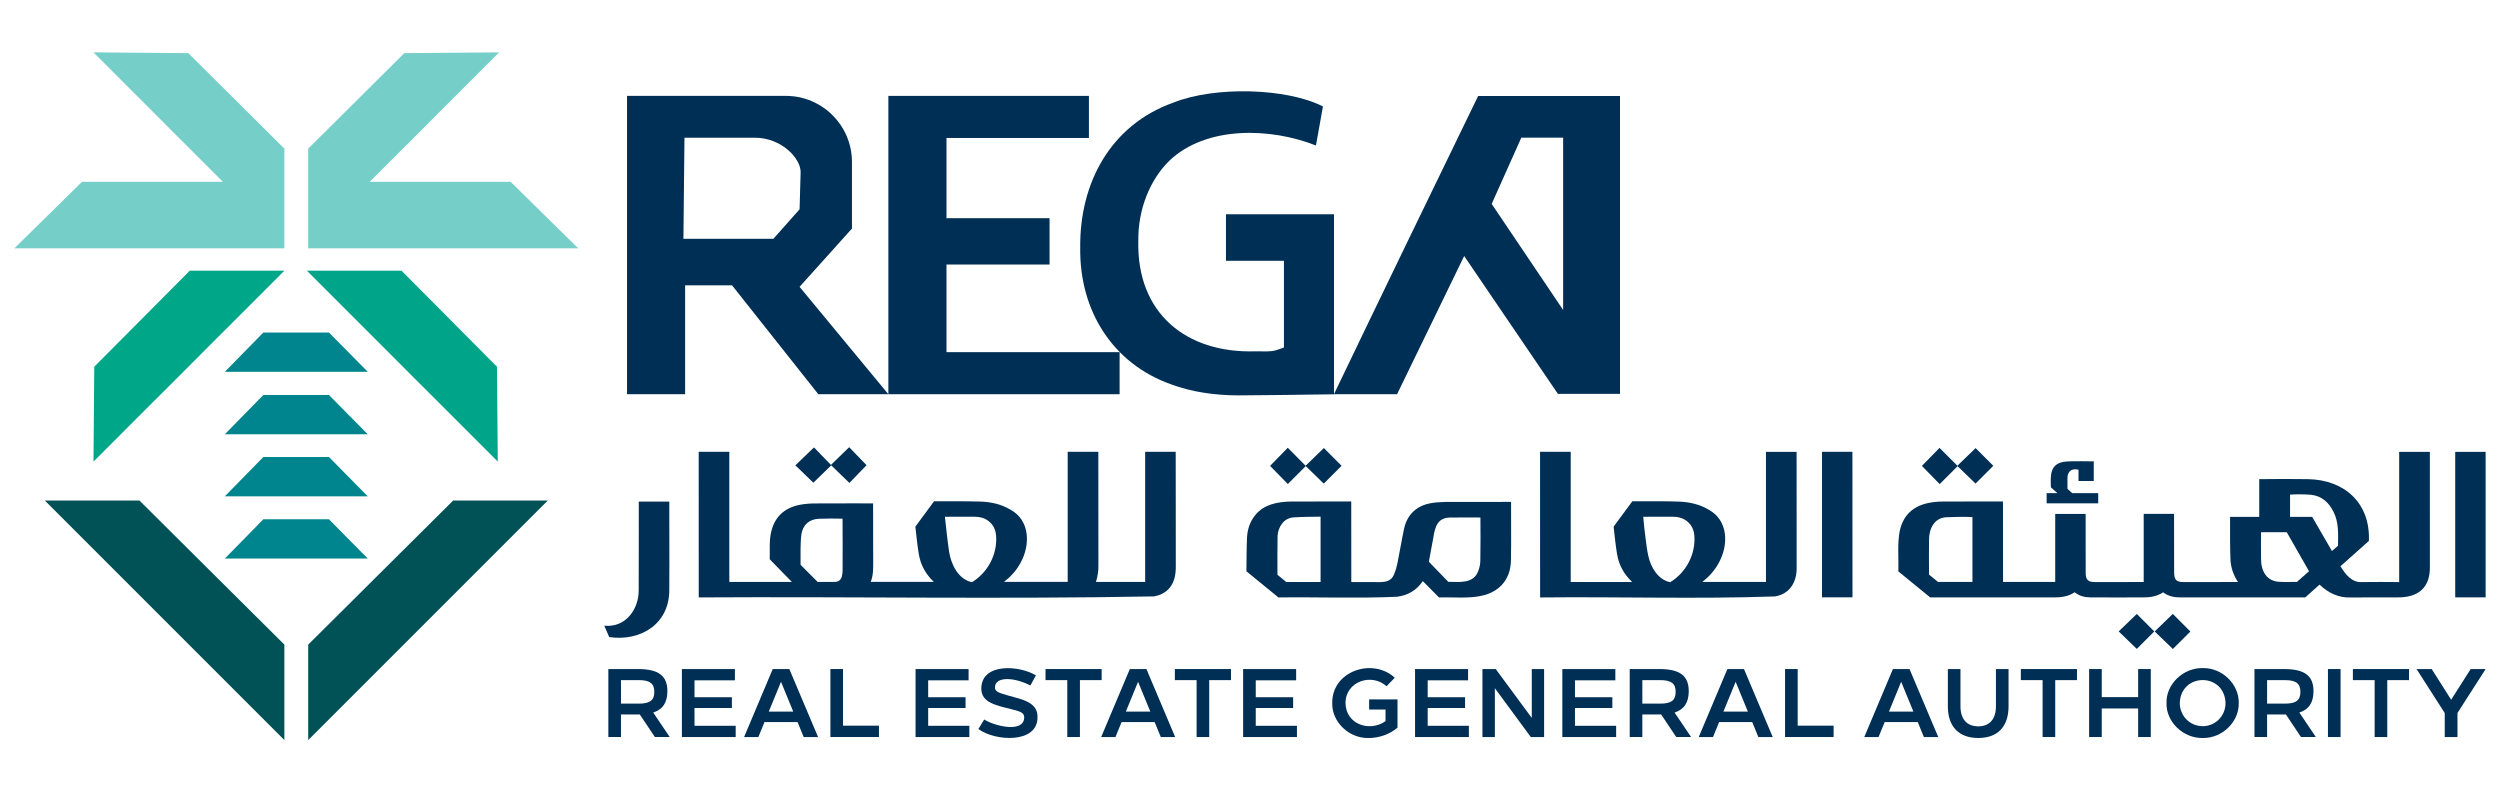 <svg xmlns="http://www.w3.org/2000/svg" id="Layer_1" data-name="Layer 1" viewBox="0 0 1261.38 399.85"><defs><style>      .cls-1 {        fill: #002f56;      }      .cls-1, .cls-2, .cls-3, .cls-4, .cls-5, .cls-6 {        stroke-width: 0px;      }      .cls-2 {        fill: #75cec8;      }      .cls-3 {        fill: #00a488;      }      .cls-4 {        fill: #00a688;      }      .cls-5 {        fill: #005257;      }      .cls-6 {        fill: #00848d;      }    </style></defs><g><g><path class="cls-1" d="M1091.41,298.84c-2.9,1.94-6.14,2.55-9.48,2.57-9.08.06-18.16.05-27.24,0-2.87-.01-5.57-.71-7.89-2.58-3.14,2.08-6.66,2.6-10.28,2.6-20.88.02-41.75,0-62.63,0-5.35-4.37-10.7-8.74-16.07-13.13.22-6.87-.6-13.78.72-20.55,1.81-7.94,6.87-12.52,14.75-14.03,2.24-.43,4.56-.65,6.84-.66,10.75-.07,30.48-.03,30.48-.03h0c-.01,11.65.03,21.92.04,40.58h26.32v-34.31h15.35c0,2.28,0,6.81,0,9.08,0,0,.01,13.51.02,20.26-.05,3.68.98,5.12,4.8,5.03,8.16-.03,16.31.07,24.47-.03v-34.36h15.31c0,10.19.01,15.46.05,29.34-.04,3.84,1.02,5.14,4.94,5.05,9.09-.02,18.17.06,27.26-.03-2.31-3.57-3.68-7.41-3.79-11.65-.2-4.42-.19-13.28-.19-13.28,0-1.67,0-6.23,0-7.92h14.72v-19.03c8.17-.15,16.33-.1,24.5-.01,18.57.29,31.62,12.12,30.82,31.17-4.84,4.31-9.57,8.52-14.35,12.78,2.5,4.06,5.74,8.4,11.02,7.98,6.21-.11,12.4-.04,18.62,0v-65.7h15.47c0,10.81.01,32.37.01,57.65.31,10.92-5.91,15.92-16.44,15.78-7.9.05-15.81-.06-23.71.05-6.16.16-11.16-2.37-15.52-6.49-2.37,2.13-4.77,4.28-7.21,6.46-20.9,0-41.81,0-62.72,0-3.23.04-6.4-.56-9.01-2.6ZM995.2,260.9c-4.3-.23-8.75-.1-13.08.07-6.17.23-8.84,5.8-8.82,11.4-.04,5.85-.08,11.7,0,17.54,1.56,1.27,3.1,2.53,4.54,3.71h17.36v-32.72ZM1165.02,288.21c-3.79-6.64-7.52-13.18-11.24-19.69h-12.96c-.07,4.53-.03,9.05,0,13.58-.03,6.03,2.86,11.25,9.38,11.47,2.86.17,5.73.03,8.73.03,1.99-1.75,4.07-3.6,6.1-5.38ZM1166.61,260.79c3.32,5.73,6.63,11.45,9.98,17.22,1.09-.94,2.11-1.83,3.06-2.65.04-5.88.47-11.79-2.29-17.14-2.35-4.75-5.97-8.02-11.38-8.58-3.46-.27-7.1-.29-10.53-.09v11.24h11.16Z"></path><path class="cls-1" d="M1254.13,301.4h-15.34v-73.41h15.34v73.41Z"></path><path class="cls-1" d="M1056.41,232.8v9.88h-7.7v-5.68c-3.29-.86-5.51.77-5.57,4.02-.03,1.86,0,3.72,0,5.61.78.72,1.56,1.44,2.39,2.19h13.13v5.13h-26.03v-5.13h5.43c-1.26-1.13-2.34-2.09-3.27-2.92-.19-5.79-.66-11.62,6.41-12.88,3.71-.57,14.74-.16,15.24-.27v.05Z"></path><path class="cls-1" d="M996.78,226.07c2.98,2.98,6,6,8.95,8.95-2.97,2.97-6,6-8.97,8.97-2.95-2.86-5.99-5.81-9.06-8.78-2.94,2.95-5.96,5.98-9.03,9.05-3.03-3.1-5.96-6.1-8.97-9.18,2.98-3.05,5.93-6.07,8.89-9.1,3.04,3.05,6.05,6.07,9,9.02,3.12-3.03,6.18-5.99,9.19-8.91Z"></path><path class="cls-1" d="M1068.98,318.59c3.13-3.02,6.17-5.96,9.14-8.82,2.85,2.85,5.87,5.87,8.82,8.82-2.9,2.9-5.92,5.92-8.82,8.81-2.98-2.88-6.03-5.82-9.14-8.82Z"></path><path class="cls-1" d="M1105.16,318.63c-2.9,2.9-5.92,5.9-8.84,8.82-3-2.9-6.06-5.85-9.16-8.85,3.13-3.03,6.17-5.98,9.13-8.85,2.86,2.86,5.88,5.88,8.87,8.88Z"></path></g><g><path class="cls-1" d="M777.04,227.97h15.47v65.67h30.99c-4.1-3.89-6.71-8.54-7.61-14.09-.77-4.58-1.22-9.21-1.74-13.83,3.16-4.28,6.3-8.55,9.45-12.81,7.87.03,15.66-.1,23.5.17,5.29.22,10.41,1.32,15.03,4.09,9.94,5.43,10.08,17.77,5.11,26.79-2.08,3.84-4.91,6.99-8.37,9.66h32.15v-65.62h15.46c0,11.47.02,32.04.02,57.64.3,7.57-3.09,14-10.97,15.29-39.41,1.39-79,.08-118.47.52,0-29.68-.02-63.36-.02-73.47ZM829.1,260.75c.27,3.51.7,6.98,1.12,10.47.41,3.11.75,6.25,1.44,9.3,1.27,5.73,4.85,11.92,11.03,13.25,7.98-4.88,12.84-13.94,12.21-23.31-.2-3.04-1.36-5.67-3.84-7.58-2.14-1.64-4.61-2.17-7.24-2.17-4.91.04-9.8-.07-14.71.04Z"></path><path class="cls-1" d="M726.05,301.44c-2.7-2.72-5.43-5.47-8.19-8.26-2.99,4.62-7.67,7.28-13.04,7.92-19.89.88-39.87.08-59.79.34-5.36-4.38-10.71-8.75-16.15-13.2.09-5.68.02-11.4.31-17.1.21-4.15,1.52-8.04,4.23-11.33,4.31-5.35,11.28-6.64,17.79-6.75,10.77-.07,30.56-.03,30.56-.03h0c0,11.01.02,22.14.03,40.65,3.46,0,6.89,0,10.34,0,4.25-.1,9.24.97,11.21-3.84.79-1.81,1.34-3.75,1.73-5.69,1.18-5.81,2.11-11.66,3.36-17.45.81-3.76,2.61-7.07,5.7-9.52,4.29-3.43,9.92-3.79,15.19-3.93,11.51-.05,33.08-.02,33.08-.02-.08,10.4.17,16.31-.06,29.67-.14,4.68-1.5,9-4.84,12.47-7.89,8.1-21.1,5.68-31.45,6.07ZM746.95,261.11c-5.23,0-10.37-.1-15.5.03-6.06.13-7.4,4.64-8.21,9.83-.81,4.26-1.59,8.53-2.31,12.46,3.42,3.54,6.69,6.91,9.8,10.13,5.78.04,12.81,1.08,15.15-5.54.58-1.56.99-3.28,1.02-4.94.09-7.32.15-14.66.05-21.97ZM666.3,293.64v-32.96c-4.53.1-9.02.05-13.47.36-4.89.15-7.96,4.7-8.23,9.29-.13,6.5-.06,13.01-.06,19.67,1.41,1.15,2.97,2.43,4.45,3.64h17.31Z"></path><path class="cls-1" d="M919.29,227.95h15.35c0,12.46.03,42.56.03,73.42h-15.37v-73.42Z"></path><path class="cls-1" d="M649.75,225.93c3.04,3.07,6.04,6.1,8.99,9.07,3.12-3.03,6.18-5.99,9.21-8.94,2.97,2.97,5.98,5.99,8.95,8.96-2.99,2.99-6.02,6.02-8.99,8.99-2.98-2.9-6.02-5.85-9.1-8.85-2.95,2.96-5.98,5.99-9.04,9.05-3-3.07-5.94-6.08-8.94-9.15,2.98-3.05,5.93-6.07,8.92-9.14Z"></path></g><g><path class="cls-1" d="M471.3,252.9c7.82.03,15.6-.06,23.41.17,5.32.17,10.46,1.31,15.11,4.08,10,5.46,10.08,17.9,5.04,26.93-2.07,3.78-4.88,6.88-8.3,9.51h32.14v-65.62h15.47c0,2.33,0,6.93,0,9.24,0,0,0,31.83.03,47.75.1,2.98-.37,5.84-1.23,8.66h24.82v-65.66h15.41c.11,14.54-.05,30.83.05,57.7,0,2.2-.14,4.37-.78,6.49-1.54,5.06-5.13,7.79-10.16,8.76-76.5,1.45-153.19.05-229.76.52,0-29.71-.02-63.27-.02-73.47h15.45v65.66h31.56c-3.68-3.76-7.41-7.58-11.17-11.44.12-4.61-.35-9.27.74-13.86,1.82-7.71,6.81-12.13,14.44-13.62,2.37-.46,4.83-.67,7.24-.69,10.45-.07,29.73-.03,29.73-.03h0c-.01,10.18.02,15.79.05,29.09,0,3.52.14,7.06-1.24,10.52h31.83c-4.08-3.88-6.68-8.52-7.57-14.05-.78-4.58-1.21-9.21-1.74-13.83,3.16-4.28,6.3-8.54,9.45-12.81ZM490.38,293.77c7.97-4.85,12.84-13.93,12.22-23.28-.2-3.11-1.39-5.78-3.95-7.69-2.1-1.57-4.53-2.08-7.11-2.08-4.93.05-9.85-.09-14.77.05.65,5.87,1.22,11.66,2.08,17.49,1.03,6.49,4.53,13.93,11.53,15.51ZM403.93,284.98c2.95,2.95,5.79,5.79,8.62,8.63,2.93,0,5.91.06,8.88-.02,1.79-.05,2.92-1.16,3.36-2.86.23-.91.33-1.89.34-2.83,0-8.73.08-17.47-.03-26.2-3.98-.14-7.97-.07-11.95.05-4.8.2-8.01,2.98-8.79,7.73-.66,5.04-.38,10.52-.43,15.52Z"></path><path class="cls-1" d="M307.39,321.45c-.83-1.9-1.63-3.74-2.51-5.76,10.57,1.13,17.43-8.03,17.37-17.88.08-15.21.03-29.47.04-44.72h15.4c-.02,13.92.13,29.6,0,44.03.36,17.34-14.06,26.66-30.3,24.32Z"></path><path class="cls-1" d="M419.41,234.78c-3.04,2.95-6.07,5.89-9.03,8.77-2.98-2.88-6.01-5.81-9.07-8.76,3.13-3.02,6.19-5.97,9.39-9.06,2.7,2.8,5.65,5.86,8.54,8.85,3.18-3.09,6.17-6,9.21-8.94,2.92,3.02,5.9,6.1,8.77,9.08-2.79,2.88-5.76,5.95-8.66,8.94-3.11-3.01-6.16-5.97-9.16-8.87Z"></path></g><path class="cls-1" d="M330.42,371.87l-7.6-11.37h-9.51v11.37h-6.37v-34.3h14.99c10.44,0,14.8,3.48,14.8,11.17,0,5.68-2.3,9.21-7.15,10.78l8.33,12.35h-7.5ZM313.32,355.02h8.97c5.63,0,7.84-1.67,7.84-5.93s-2.21-5.93-7.84-5.93h-8.97v11.86Z"></path><path class="cls-1" d="M370.79,343.26h-20.38v8.53h18.86v5.44h-18.86v8.97h20.78v5.68h-27.14v-34.3h26.75v5.68Z"></path><path class="cls-1" d="M402.43,364.33h-16.71l-3.09,7.55h-7.2l14.45-34.3h8.38l14.5,34.3h-7.25l-3.09-7.55ZM400.23,359.04l-6.17-15.04-6.17,15.04h12.35Z"></path><path class="cls-1" d="M425.35,366.14h18.13v5.73h-24.5v-34.3h6.37v28.57Z"></path><path class="cls-1" d="M488.69,343.26h-20.38v8.53h18.86v5.44h-18.86v8.97h20.78v5.68h-27.14v-34.3h26.75v5.68Z"></path><path class="cls-1" d="M519.85,345.86c-3.68-1.96-8.18-3.23-11.66-3.23-3.67,0-6.17,1.37-6.17,4.16,0,1.81.98,2.6,6.42,4.07,7.54,2.09,15.17,3.47,15.04,10.93.17,13.59-21.5,12.26-29.84,6.03l2.94-4.8c4.76,3.12,19.81,7.1,20.19-.88,0-2.35-1.32-3.04-6.22-4.26-7.93-1.99-15.55-3.34-15.43-10.63.26-13.1,19.65-11.44,27.54-6.47l-2.79,5.1Z"></path><path class="cls-1" d="M555.85,343.16h-10.98v28.71h-6.37v-28.71h-10.98v-5.59h28.32v5.59Z"></path><path class="cls-1" d="M582.6,364.33h-16.71l-3.09,7.55h-7.2l14.45-34.3h8.38l14.5,34.3h-7.25l-3.09-7.55ZM580.39,359.04l-6.17-15.04-6.17,15.04h12.35Z"></path><path class="cls-1" d="M621.1,343.16h-10.98v28.71h-6.37v-28.71h-10.98v-5.59h28.32v5.59Z"></path><path class="cls-1" d="M653.97,343.26h-20.38v8.53h18.86v5.44h-18.86v8.97h20.78v5.68h-27.15v-34.3h26.75v5.68Z"></path><path class="cls-1" d="M699.57,346.25c-7.47-6.84-20.72-2.47-20.68,8.48.11,10.78,12.22,14.79,20.19,9.11v-5.83h-8.28v-5.14h14.31v14.26c-3.92,3.33-9.16,5.24-14.65,5.24-9.85.2-18.52-8.13-18.28-17.64-.2-16.24,20.44-23.01,31.55-12.79l-4.16,4.31Z"></path><path class="cls-1" d="M740.72,343.26h-20.38v8.53h18.86v5.44h-18.86v8.97h20.78v5.68h-27.15v-34.3h26.75v5.68Z"></path><path class="cls-1" d="M779.08,337.58v34.3h-6.71l-18.13-24.65v24.65h-6.27v-34.3h6.71l18.18,24.65v-24.65h6.22Z"></path><path class="cls-1" d="M815.03,343.26h-20.38v8.53h18.86v5.44h-18.86v8.97h20.78v5.68h-27.15v-34.3h26.75v5.68Z"></path><path class="cls-1" d="M845.74,371.87l-7.59-11.37h-9.51v11.37h-6.37v-34.3h14.99c10.44,0,14.8,3.48,14.8,11.17,0,5.68-2.3,9.21-7.15,10.78l8.33,12.35h-7.5ZM828.64,355.02h8.97c5.64,0,7.84-1.67,7.84-5.93s-2.2-5.93-7.84-5.93h-8.97v11.86Z"></path><path class="cls-1" d="M884.1,364.33h-16.71l-3.09,7.55h-7.2l14.45-34.3h8.38l14.5,34.3h-7.25l-3.09-7.55ZM881.89,359.04l-6.17-15.04-6.17,15.04h12.35Z"></path><path class="cls-1" d="M907.02,366.14h18.13v5.73h-24.5v-34.3h6.37v28.57Z"></path><path class="cls-1" d="M967.62,364.33h-16.71l-3.09,7.55h-7.2l14.45-34.3h8.38l14.5,34.3h-7.25l-3.09-7.55ZM965.41,359.04l-6.17-15.04-6.17,15.04h12.35Z"></path><path class="cls-1" d="M1013.42,356.39c0,10.24-5.49,15.97-15.29,15.97s-15.34-5.78-15.34-15.97v-18.82h6.37v18.82c0,6.47,3.28,10.09,8.97,10.09s8.92-3.63,8.92-10.09v-18.82h6.37v18.82Z"></path><path class="cls-1" d="M1047.95,343.16h-10.98v28.71h-6.37v-28.71h-10.98v-5.59h28.32v5.59Z"></path><path class="cls-1" d="M1085.18,371.87h-6.37v-14.41h-18.37v14.41h-6.37v-34.3h6.37v14.16h18.37v-14.16h6.37v34.3Z"></path><path class="cls-1" d="M1111.39,372.36c-9.85.2-18.52-8.13-18.28-17.64-.25-9.51,8.43-17.84,18.28-17.64,9.8-.2,18.37,8.13,18.18,17.64.2,9.51-8.38,17.83-18.18,17.64ZM1111.39,366.39c6.47,0,11.51-5.24,11.51-11.66-.51-15.49-22.58-15.44-23.08,0,0,6.42,5.05,11.66,11.56,11.66Z"></path><path class="cls-1" d="M1160.96,371.87l-7.59-11.37h-9.51v11.37h-6.37v-34.3h14.99c10.44,0,14.8,3.48,14.8,11.17,0,5.68-2.3,9.21-7.15,10.78l8.33,12.35h-7.5ZM1143.86,355.02h8.97c5.64,0,7.84-1.67,7.84-5.93s-2.2-5.93-7.84-5.93h-8.97v11.86Z"></path><path class="cls-1" d="M1180.94,371.87h-6.37v-34.3h6.37v34.3Z"></path><path class="cls-1" d="M1215.48,343.16h-10.98v28.71h-6.37v-28.71h-10.98v-5.59h28.32v5.59Z"></path><path class="cls-1" d="M1254.13,337.58l-14.21,22.15v12.15h-6.42v-12.1l-14.21-22.2h7.64l9.8,15.48,9.85-15.48h7.55Z"></path></g><g><polygon class="cls-1" points="529.55 133.47 529.55 110.09 477.55 110.09 477.55 69.61 549.41 69.61 549.41 48.38 448.23 48.38 448.23 198.9 564.9 198.9 564.9 177.68 477.55 177.68 477.55 133.47 529.55 133.47"></polygon><path class="cls-1" d="M786.03,198.72h31.34V48.44h-71.58c-18.21,37.38-54.9,113.2-72.74,150.46h31.84l33.86-69.73,47.28,69.54ZM767.59,69.45h21.09v86.94l-36.05-53.51,14.96-33.43Z"></path><path class="cls-1" d="M592.07,51.76c-31.56,11.19-47.47,40.41-47.04,73.37-.42,31.42,16.23,58.38,46.07,68.87,9.88,3.64,21.32,5.49,33.99,5.49,9.68-.03,35.21-.36,47.99-.55v-90.84h-54.52v23.5h29.25v43.74c-5.54,1.98-4.99,2.06-14.45,1.92-34.74,1.05-59.91-19.05-59.02-55.79-.18-15.76,5.78-30.69,15.64-40.36,18.6-17.78,51.21-16.75,73.98-7.7l3.54-19.7c-18.23-9.33-54.59-10.31-75.42-1.95Z"></path><path class="cls-1" d="M369.94,144.7l42.94,54.2h35.35l-44.81-54.18,26.44-29.4v-33.6c0-18.38-14.96-33.34-33.34-33.34h-80.15v150.52h29.31v-54.95h23.66l.58.74ZM344.82,120.47l.53-50.99h35.48c13.42,0,23.13,10.34,23.13,17.31l-.53,18.81-13.2,14.87h-45.41Z"></path></g><g><polygon class="cls-5" points="22.6 252.54 143.48 373.42 143.48 325.24 70.35 252.54 22.6 252.54"></polygon><polygon class="cls-5" points="155.51 325.24 155.51 373.42 276.39 252.54 228.65 252.54 155.51 325.24"></polygon><polygon class="cls-2" points="143.48 125.29 143.48 122.74 143.48 91.81 143.48 91.73 143.48 74.99 94.9 26.71 94.9 26.81 47.16 26.42 64.34 43.61 78.22 57.48 88.36 67.66 102.23 81.5 112.41 91.68 112.47 91.73 41.22 91.73 41.3 91.81 7.25 125.29 143.48 125.29"></polygon><polygon class="cls-4" points="64.35 215.71 78.23 201.83 88.4 191.69 102.24 177.82 112.42 167.64 126.3 153.77 143.48 136.58 95.73 136.58 47.45 185.15 47.56 185.15 47.17 232.9 64.35 215.71"></polygon><polygon class="cls-2" points="257.7 91.81 257.77 91.73 189.53 91.73 186.52 91.74 186.58 91.68 196.76 81.5 210.63 67.66 220.77 57.48 234.65 43.61 251.83 26.42 204.09 26.81 204.09 26.71 155.51 74.99 155.51 91.81 155.51 122.74 155.51 125.29 291.75 125.29 257.7 91.81"></polygon><polygon class="cls-3" points="185.9 167.64 196.07 177.82 209.91 191.69 220.09 201.83 233.97 215.71 251.15 232.9 250.76 185.15 250.87 185.15 202.58 136.58 154.84 136.58 172.02 153.77 185.9 167.64"></polygon><polygon class="cls-6" points="165.97 167.78 132.86 167.78 113.45 187.59 185.55 187.59 165.97 167.78"></polygon><polygon class="cls-6" points="165.97 199.3 132.86 199.3 113.45 219.11 185.55 219.11 165.97 199.3"></polygon><polygon class="cls-6" points="165.97 230.59 132.86 230.59 113.45 250.41 185.55 250.41 165.97 230.59"></polygon><polygon class="cls-6" points="113.45 281.82 185.55 281.82 165.97 262.01 132.86 262.01 113.45 281.82"></polygon></g></svg>